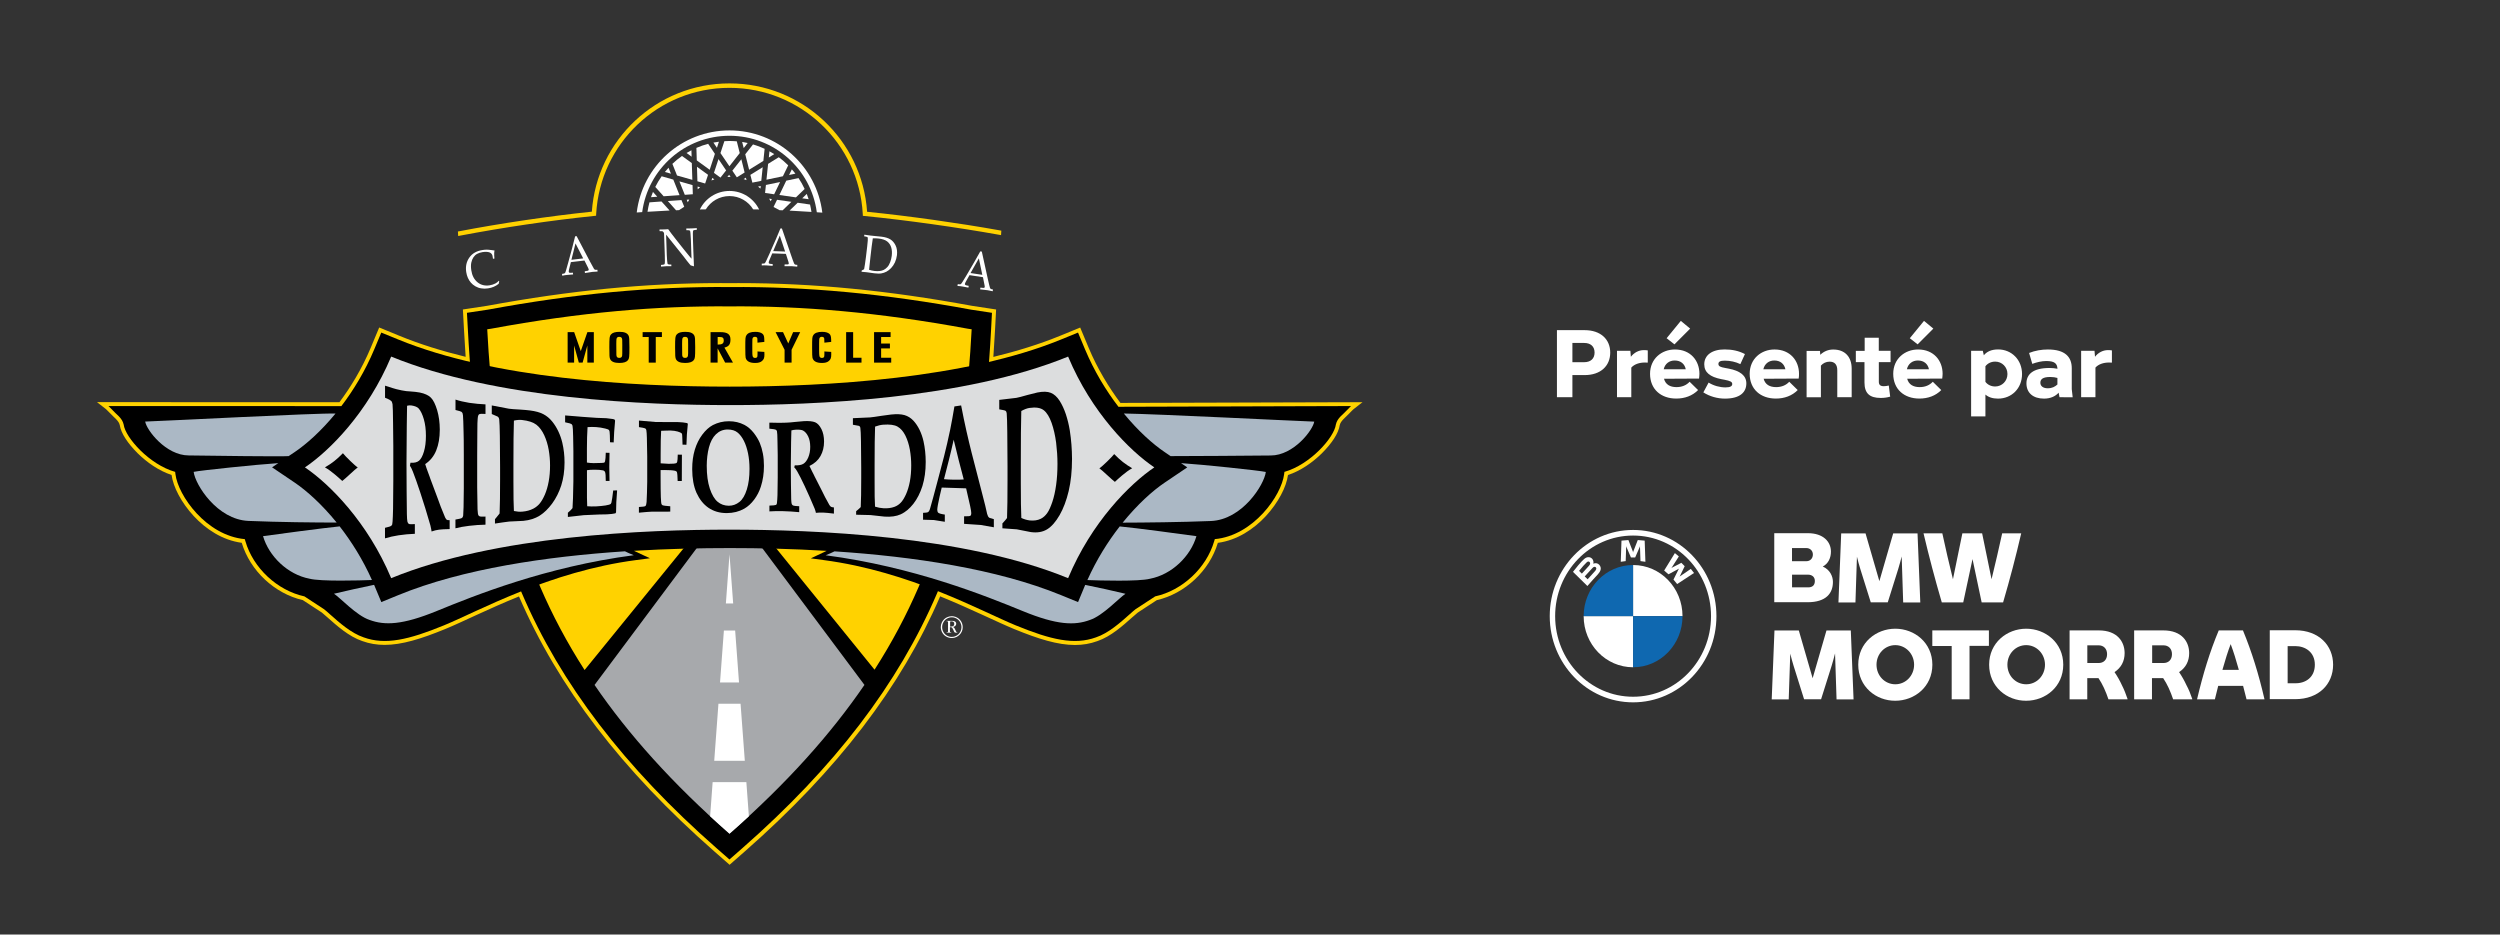 <?xml version="1.0" encoding="utf-8"?>
<!-- Generator: Adobe Illustrator 28.0.0, SVG Export Plug-In . SVG Version: 6.00 Build 0)  -->
<svg version="1.1" id="Logo" xmlns="http://www.w3.org/2000/svg" xmlns:xlink="http://www.w3.org/1999/xlink" x="0px" y="0px"
	 viewBox="0 0 517.41 193.41" style="enable-background:new 0 0 517.41 193.41;" xml:space="preserve">
<rect x="0" y="0" width="517.41" height="193.41" fill="#333333" stroke="none"/>
<style type="text/css">
	.st0{fill:#FFFFFF;}
	.st1{fill:#0F68B0;}
	.st2{fill:#FFD200;}
	.st3{fill:#A7A9AC;}
	.st4{fill:#ABB8C5;}
	.st5{fill:#DCDDDE;}
</style>
<g>
	<path class="st0" d="M379.35,120.44c0,2.34-1.4,4.2-5.27,4.2h-6.87v-14.29h6.95c3.21,0,4.78,1.78,4.78,3.82
		c0,1.24-0.52,2.48-1.69,3.08C378.78,117.93,379.35,119.32,379.35,120.44L379.35,120.44z M370.88,113.46v2.69h2.97
		c0.8,0,1.35-0.59,1.35-1.39c0-0.8-0.6-1.33-1.35-1.33h-2.97V113.46L370.88,113.46z M375.61,120.23c0-0.77-0.52-1.3-1.46-1.3h-3.26
		v2.63h3.23C375.09,121.6,375.61,121.15,375.61,120.23L375.61,120.23z"/>
	<path class="st0" d="M393.89,124.67l-0.31-9.5c-0.2,0.83-0.46,1.71-0.71,2.57l-2.17,6.92h-3.52l-2.17-6.92
		c-0.26-0.83-0.49-1.69-0.69-2.52l-0.31,9.47h-3.52l0.57-14.29h5.04l2.86,9.88l2.86-9.88h5.04l0.57,14.29h-3.52v-0.02H393.89z"/>
	<path class="st0" d="M418.32,110.38c-1.12,4.82-2.32,9.41-3.75,14.29h-4.44l-1.89-8.96l-1.92,8.96h-4.44
		c-1.43-4.88-2.63-9.44-3.78-14.29h3.89c0.66,3.05,1.4,6.3,2.2,9.5l1.95-9.5h4.09l1.95,9.5c0.77-3.17,1.54-6.45,2.2-9.5H418.32
		L418.32,110.38z"/>
	<path class="st0" d="M380.1,144.73l-0.31-9.5c-0.2,0.83-0.46,1.72-0.71,2.57l-2.18,6.92h-3.52l-2.17-6.92
		c-0.26-0.83-0.49-1.69-0.69-2.52l-0.32,9.47h-3.52l0.57-14.26h5.04l2.86,9.88l2.86-9.88h5.04l0.57,14.26h-3.52L380.1,144.73
		L380.1,144.73z"/>
	<path class="st0" d="M384.59,137.57c0-4.55,3.69-7.45,7.67-7.45s7.67,2.9,7.67,7.45c0,4.56-3.69,7.46-7.67,7.46
		C388.28,145.06,384.59,142.13,384.59,137.57L384.59,137.57z M396.15,137.57c0-2.25-1.75-4.05-3.89-4.05c-2.17,0-3.89,1.8-3.89,4.05
		c0,2.28,1.72,4.05,3.89,4.05C394.4,141.63,396.15,139.85,396.15,137.57L396.15,137.57z"/>
	<polygon class="st0" points="411.63,133.67 407.62,133.67 407.62,144.73 403.93,144.73 403.93,133.7 399.92,133.7 399.92,130.47 
		411.63,130.47 	"/>
	<path class="st0" d="M411.68,137.57c0-4.55,3.69-7.45,7.67-7.45s7.67,2.9,7.67,7.45c0,4.56-3.69,7.46-7.67,7.46
		C415.35,145.06,411.68,142.13,411.68,137.57L411.68,137.57z M423.24,137.57c0-2.25-1.74-4.05-3.89-4.05c-2.18,0-3.89,1.8-3.89,4.05
		c0,2.28,1.71,4.05,3.89,4.05C421.5,141.63,423.24,139.85,423.24,137.57L423.24,137.57z"/>
	<path class="st0" d="M440.32,144.64v0.09h-3.95c-0.26-0.74-0.54-1.54-0.92-2.34c-0.34-0.74-0.74-1.45-1.14-2.04h-2.32v4.38h-3.66
		v-14.26h6.04c3.89,0,5.35,2.4,5.35,4.7c0,1.69-0.72,3.02-2.09,3.93c0.6,0.89,1.12,1.81,1.52,2.69
		C439.61,142.69,440.01,143.7,440.32,144.64L440.32,144.64z M432,137.22h2.35c1,0,1.74-0.65,1.74-1.83c0-1.15-0.74-1.83-1.74-1.83
		H432V137.22L432,137.22z"/>
	<path class="st0" d="M453.71,144.64v0.09h-3.95c-0.26-0.74-0.54-1.54-0.92-2.34c-0.34-0.74-0.74-1.45-1.14-2.04h-2.32v4.38h-3.69
		v-14.26h6.04c3.89,0,5.35,2.4,5.35,4.7c0,1.69-0.71,3.02-2.09,3.93c0.6,0.89,1.12,1.81,1.52,2.69
		C453,142.69,453.4,143.7,453.71,144.64L453.71,144.64z M445.42,137.22h2.35c1,0,1.75-0.65,1.75-1.83c0-1.15-0.74-1.83-1.75-1.83
		h-2.35V137.22L445.42,137.22z"/>
	<path class="st0" d="M464.24,141.95h-5.15c-0.23,0.92-0.46,1.83-0.69,2.78h-3.69c1.23-5.21,2.63-9.82,4.49-14.26h5.01
		c1.83,4.44,3.26,9.05,4.46,14.26h-3.72C464.7,143.82,464.47,142.87,464.24,141.95L464.24,141.95z M463.36,138.64
		c-0.54-1.98-1.12-3.82-1.69-5.33c-0.57,1.48-1.14,3.31-1.71,5.33H463.36L463.36,138.64z"/>
	<path class="st0" d="M482.87,137.57c0,4.03-2.97,7.13-7.84,7.13h-5.27v-14.26h5.27C479.89,130.44,482.87,133.55,482.87,137.57
		L482.87,137.57z M479.09,137.57c0-2.57-1.94-3.85-4.06-3.85h-1.57v7.69h1.57C477.17,141.45,479.09,140.18,479.09,137.57
		L479.09,137.57z"/>
	<path class="st0" d="M354.12,127.52c0,9.21-7.22,16.68-16.13,16.68s-16.13-7.47-16.13-16.68s7.22-16.68,16.13-16.68
		S354.12,118.31,354.12,127.52L354.12,127.52z M337.99,109.68c-9.53,0-17.25,7.99-17.25,17.84s7.72,17.84,17.25,17.84
		s17.25-7.99,17.25-17.84C355.24,117.67,347.52,109.68,337.99,109.68L337.99,109.68L337.99,109.68z"/>
	<path class="st0" d="M346.35,119.95c0.23,0.26,0.57,0.68,0.76,0.93l3.49-2.29c-0.18-0.24-0.45-0.59-0.66-0.85l-2.21,1.51
		l-0.15,0.13l0.11-0.17l0.98-2.02l-0.69-0.71l-1.95,1.01l-0.16,0.12l0.13-0.16l1.46-2.29c-0.26-0.23-0.5-0.43-0.82-0.69l-2.22,3.61
		c0.28,0.22,0.65,0.55,0.89,0.78l2.09-1.12l0.13-0.1l-0.1,0.14L346.35,119.95L346.35,119.95z"/>
	<path class="st0" d="M338.42,115.38l0.96-2.21l0.06-0.2l-0.02,0.2l0.1,2.96c0.33,0.03,0.68,0.08,1.02,0.14l-0.15-4.38
		c-0.48-0.05-0.95-0.09-1.43-0.12l-0.94,2.41l-0.03,0.18l-0.03-0.18l-0.94-2.41c-0.47,0.02-0.95,0.06-1.43,0.12l-0.15,4.38
		c0.34-0.06,0.69-0.11,1.02-0.14l0.1-2.96l-0.02-0.2l0.06,0.2l0.95,2.21H338.42L338.42,115.38z"/>
	<path class="st0" d="M327.98,119.3c0,0,1.13-1.24,1.5-1.63c0.15-0.16,0.24-0.25,0.34-0.31c0.13-0.06,0.27-0.08,0.4,0.01
		c0.12,0.09,0.18,0.24,0.15,0.39c-0.04,0.18-0.18,0.35-0.29,0.47c-0.16,0.17-1.5,1.66-1.5,1.66L327.98,119.3L327.98,119.3z
		 M326.81,118.15c0.6-0.76,1.24-1.45,1.53-1.72c0.09-0.09,0.19-0.17,0.31-0.21c0.2-0.05,0.4,0.09,0.44,0.3
		c0.05,0.21-0.08,0.41-0.22,0.57c-0.32,0.37-1.48,1.63-1.48,1.63L326.81,118.15L326.81,118.15z M330.7,118.87
		c0.55-0.6,0.86-1.29,0.31-1.96c-0.3-0.36-0.8-0.44-1.22-0.26l-0.04,0.02l0.01-0.04c0.06-0.17,0.1-0.71-0.35-1.09
		c-0.22-0.18-0.49-0.25-0.77-0.22c-0.52,0.05-0.92,0.42-2,1.67c-0.33,0.38-0.8,0.97-1.09,1.36l2.98,2.93
		C329.52,120.14,329.92,119.72,330.7,118.87L330.7,118.87z"/>
	<path class="st0" d="M348.22,127.52h-10.23v-10.58C343.64,116.94,348.22,121.67,348.22,127.52L348.22,127.52z"/>
	<path class="st0" d="M337.99,127.52v10.58c-5.65,0-10.23-4.73-10.23-10.58H337.99L337.99,127.52z"/>
	<path class="st1" d="M337.99,116.94v10.58h-10.23C327.76,121.67,332.33,116.94,337.99,116.94L337.99,116.94z"/>
	<path class="st1" d="M348.22,127.52c0,5.85-4.57,10.58-10.23,10.58v-10.58H348.22L348.22,127.52z"/>
	<path class="st2" d="M231.48,84.19l0.64-0.49L231.48,84.19L231.48,84.19L231.48,84.19z M108.59,122.07
		c0.06,0.14,0.11,0.24,0.18,0.41l0,0c7.96,18.6,21.06,35.75,40.09,52.47l0,0l2.11,1.85l2.11-1.85
		c19.04-16.72,32.13-33.87,40.1-52.47l0,0c0.06-0.15,0.12-0.28,0.19-0.44l0,0l0.31-0.74l0.74,0.3c6.95,2.79,12.56,5.63,16.09,7.08
		l0,0c4.99,2.05,8.76,3.17,11.95,3.17l0,0c1.45,0,2.77-0.22,4.1-0.71l0,0c2.35-0.78,4.8-2.91,6.6-4.53l0,0
		c0.47-0.42,1.06-0.95,1.4-1.19l0,0l4.2-2.74l0.15-0.03c5.3-1.14,10.09-5.6,11.6-10.85l0,0l0.29-0.96l0.54-0.05
		c3.72-0.34,7.01-2.46,9.44-5.07l0,0c2.43-2.59,3.95-5.7,4.18-7.66l0,0l0.13-1.01l0.52-0.15c2.46-0.69,4.96-2.38,6.83-4.24l0,0
		c1.89-1.83,3.14-3.9,3.23-4.89l0,0v-0.03l0.01-0.03c0.32-1.37,1.27-2.18,1.96-2.82l0,0l-46.15,0.14h-0.41l-0.24-0.32
		c-2.56-3.36-5.1-7.49-7.01-12.05l0,0l-1.15-2.74l-2.75,1.13c-4.62,1.89-9.72,3.43-15.05,4.68l0,0l-1.08,0.25l0.08-1.11
		c0.17-2.24,0.31-4.45,0.42-6.52l0,0l0.15-2.9c-1.21-0.18-3.53-0.53-3.61-0.55l0,0c-17.25-3.18-32.55-4.67-47.99-4.67l0,0
		c-0.62,0-1.25,0-1.88,0.01l0,0c-0.62,0-1.25-0.01-1.87-0.01l0,0c-15.44,0-30.75,1.49-48,4.67l0,0c-0.07,0.01-2.39,0.36-3.61,0.55
		l0,0l0.16,2.9c0.11,2.07,0.25,4.27,0.41,6.5l0,0l0.08,1.11l-1.08-0.25c-5.34-1.25-10.35-2.77-14.97-4.66l0,0l-2.75-1.13l-1.15,2.74
		c-1.91,4.55-4.35,8.55-6.91,11.91l0,0l-0.24,0.32l-46.65-0.01c0.69,0.63,1.65,1.42,1.98,2.83l0,0l0.01,0.03l0.01,0.04
		c0.1,0.99,1.35,3.07,3.23,4.89l0,0c1.88,1.85,4.37,3.55,6.83,4.24l0,0l0.52,0.15l0.07,0.54l0.06,0.48
		c0.23,1.96,1.76,5.07,4.18,7.66l0,0c2.43,2.61,5.72,4.73,9.44,5.07l0,0l0.55,0.05l0.15,0.53l0.13,0.44
		c1.51,5.25,6.3,9.7,11.6,10.84l0,0l0.15,0.03l4.21,2.75c0.33,0.23,0.91,0.76,1.38,1.18l0,0c1.81,1.62,4.25,3.76,6.62,4.54l0,0
		c1.31,0.47,2.63,0.7,4.08,0.7l0,0c3.18,0,6.96-1.12,11.94-3.17l0,0c3.53-1.45,9.03-4.25,16-7.04l0,0l0.74-0.3L108.59,122.07
		L108.59,122.07L108.59,122.07z M147.79,176.17c-19.06-16.74-32.29-33.99-40.38-52.73l0,0c-6.55,2.66-11.74,5.3-15.25,6.74l0,0
		c-5.05,2.07-8.99,3.28-12.56,3.29l0,0c-1.61,0-3.15-0.26-4.61-0.79l0,0c-2.82-0.95-5.34-3.24-7.17-4.86l0,0
		c-0.44-0.4-1.12-0.99-1.2-1.04l0,0l-3.95-2.58c-5.83-1.34-10.91-6.08-12.64-11.86l0,0c-4.01-0.54-7.42-2.83-9.92-5.52l0,0
		c-2.6-2.81-4.26-6.04-4.6-8.52l0,0c-2.65-0.87-5.11-2.61-7.02-4.49l0,0c-2.01-2.01-3.43-4.08-3.7-5.81l0,0
		c-0.18-0.91-1.15-1.55-2.06-2.53l0,0c-0.34-0.31-0.65-0.69-0.78-0.78l0,0l-1.87-1.46l50.17,0.01c2.39-3.19,4.67-6.97,6.46-11.23
		l0,0l1.77-4.23l4.24,1.74c4.21,1.73,8.78,3.14,13.65,4.33l0,0c-0.13-1.87-0.24-3.69-0.33-5.43l0,0l-0.24-4.37l0.73-0.11l4.29-0.65
		l0,0c17.32-3.19,32.74-4.7,48.29-4.7l0,0c0.63,0,1.26,0,1.87,0.01l0,0c0.63-0.01,1.26-0.01,1.88-0.01l0,0
		c15.54,0,30.96,1.51,48.28,4.7l0,0c0.01,0,4.29,0.65,4.29,0.65l0,0l0.73,0.11l-0.23,4.37c-0.09,1.74-0.21,3.58-0.34,5.45l0,0
		c4.88-1.19,9.52-2.62,13.73-4.34l0,0l4.24-1.74l1.77,4.23c1.79,4.26,4.16,8.17,6.56,11.37l0,0l50.1-0.15l-1.87,1.46
		c-0.14,0.1-0.42,0.42-0.74,0.73l0,0c-0.9,0.97-1.91,1.66-2.1,2.56l0,0c-0.26,1.73-1.68,3.81-3.7,5.83l0,0
		c-1.91,1.88-4.37,3.62-7.01,4.49l0,0c-0.34,2.48-2,5.71-4.6,8.52l0,0c-2.5,2.69-5.91,4.98-9.92,5.52l0,0
		c-1.72,5.78-6.81,10.52-12.64,11.86l0,0l-3.93,2.57c-0.1,0.06-0.77,0.66-1.22,1.05l0,0c-1.83,1.62-4.34,3.91-7.15,4.86l0,0
		c-1.49,0.54-3.02,0.8-4.63,0.8l0,0c-3.57-0.01-7.51-1.22-12.56-3.29l0,0c-3.51-1.44-8.8-4.11-15.34-6.78l0,0
		c-8.08,18.76-21.32,36.02-40.4,52.77l0,0l-3.18,2.79L147.79,176.17L147.79,176.17L147.79,176.17z"/>
	<path d="M201,64.09c-17.98-3.32-33.88-4.8-50.02-4.68c-16.14-0.13-32.03,1.36-50.02,4.68c-0.05,0.01-4.32,0.65-4.32,0.65l0.2,3.63
		c0.8,15.05,2.79,34.84,11.18,54.43c8.02,18.73,21.2,35.99,40.3,52.76l2.65,2.32l2.65-2.32c19.11-16.77,32.29-34.03,40.31-52.76
		c8.38-19.59,10.38-39.38,11.18-54.43l0.19-3.63C205.31,64.74,201.05,64.1,201,64.09L201,64.09z"/>
	<path class="st3" d="M123.05,141.76c6.95,10.15,16.03,20.34,27.93,30.78l0,0c11.9-10.45,20.99-20.64,27.93-30.79l-27.93-37.39
		L123.05,141.76L123.05,141.76z"/>
	<path class="st2" d="M150.98,101.56L181,138.6c14.6-22.77,18.77-45.43,20.1-70.45c-0.25-0.04-0.5-0.07-0.75-0.11
		c-18.65-3.44-34.43-4.75-49.38-4.63c-14.95-0.12-30.73,1.18-49.38,4.63c-0.25,0.04-0.5,0.08-0.75,0.11
		c1.33,25.04,5.5,47.73,20.15,70.52l28.67-35.23L150.98,101.56L150.98,101.56z"/>
	<path class="st0" d="M146.97,168.94c1.3,1.2,2.64,2.4,4.01,3.61l0,0c1.38-1.21,2.71-2.41,4.01-3.61l-0.52-7.06h-6.98L146.97,168.94
		L146.97,168.94z"/>
	<polygon class="st0" points="150.98,114.73 150.23,124.89 151.74,124.89 	"/>
	<polygon class="st0" points="149.82,130.5 149.02,141.24 152.95,141.24 152.15,130.5 	"/>
	<polygon class="st0" points="147.82,157.46 154.15,157.46 153.27,145.65 148.69,145.65 	"/>
	<path class="st2" d="M94.77,47.91c0.15-0.03,0.25-0.05,0.39-0.07l0,0c8.36-1.6,18.54-3.12,27.33-4.03l0,0
		c1.03-14.84,13.39-26.55,28.49-26.55l0,0c15.1,0,27.46,11.73,28.48,26.57l0,0c8.71,0.88,19.02,2.34,27.42,3.84l0,0
		c0.14,0.03,0.22,0.04,0.36,0.07l0,0l0,0l-0.06,0.92c-0.14-0.03-0.32-0.05-0.46-0.08l0,0c-8.5-1.52-18.98-3-27.74-3.87l0,0
		l-0.4-0.04l-0.02-0.4c-0.8-14.54-12.84-26.09-27.58-26.09l0,0c-14.74,0-26.78,11.54-27.59,26.07l0,0l-0.02,0.4l-0.39,0.04
		c-8.85,0.9-19.18,2.44-27.64,4.06l0,0c-0.15,0.03-0.38,0.07-0.51,0.1l0,0L94.77,47.91L94.77,47.91L94.77,47.91z"/>
	<polygon class="st0" points="157.56,37.42 157.85,34.61 155.3,36.19 155.71,37.8 	"/>
	<polygon class="st0" points="154.11,35.7 153.43,32.96 151.57,35.32 152.5,36.7 	"/>
	<path class="st0" d="M154.74,29.6c-0.38-0.08-0.75-0.16-1.14-0.22l0.32,1.27L154.74,29.6L154.74,29.6z"/>
	<path class="st0" d="M157.39,39.03l0.06-0.53l-0.56,0.12C157.06,38.75,157.23,38.89,157.39,39.03L157.39,39.03z"/>
	<path class="st0" d="M148.79,29.33c-0.38,0.05-0.77,0.11-1.14,0.18l0.73,1.08L148.79,29.33L148.79,29.33z"/>
	<path class="st0" d="M150.96,34.41l2.14-2.73l-0.61-2.43c-0.5-0.04-1.01-0.07-1.52-0.07c-0.35,0-0.71,0.01-1.05,0.04l-0.81,2.46
		L150.96,34.41L150.96,34.41z"/>
	<path class="st0" d="M143.29,37.22l-0.11-3.47l-2.03-1.47c-0.71,0.49-1.37,1.04-1.99,1.63l0.96,2.41L143.29,37.22L143.29,37.22z"/>
	<path class="st0" d="M143.1,31.1c-0.34,0.18-0.68,0.36-1.01,0.56l1.05,0.77L143.1,31.1L143.1,31.1z"/>
	<path class="st0" d="M142.66,41.3l-0.53,0.04l0.21,0.53C142.44,41.67,142.55,41.48,142.66,41.3L142.66,41.3z"/>
	<path class="st0" d="M146.88,35.14l1.08-3.3l-1.4-2.08c-0.84,0.22-1.65,0.51-2.43,0.85l0.08,2.59L146.88,35.14L146.88,35.14z"/>
	<path class="st0" d="M147.85,37.13l-0.43-0.31l-0.17,0.53C147.44,37.27,147.65,37.2,147.85,37.13L147.85,37.13z"/>
	<path class="st0" d="M167.36,41.23c-0.12-0.37-0.25-0.74-0.39-1.1l-0.94,0.91L167.36,41.23L167.36,41.23z"/>
	<path class="st0" d="M164.62,35.94c-0.23-0.31-0.48-0.6-0.74-0.89l-0.57,1.17L164.62,35.94L164.62,35.94z"/>
	<path class="st0" d="M161.3,40.36l3.43,0.49l1.8-1.74c-0.36-0.78-0.78-1.53-1.26-2.25l-2.54,0.53L161.3,40.36L161.3,40.36z"/>
	<path class="st0" d="M154.5,37.28l-0.13-0.51l-0.47,0.29C154.11,37.12,154.3,37.2,154.5,37.28L154.5,37.28z"/>
	<polygon class="st0" points="150.28,35.27 148.7,32.93 147.76,35.78 149.11,36.76 	"/>
	<path class="st0" d="M160.24,31.9c-0.32-0.21-0.65-0.41-0.99-0.59l-0.13,1.29L160.24,31.9L160.24,31.9z"/>
	<path class="st0" d="M158.63,37.19l3.4-0.71l1.1-2.26c-0.6-0.61-1.26-1.17-1.95-1.68l-2.21,1.37L158.63,37.19L158.63,37.19z"/>
	<path class="st0" d="M155.04,35.13l2.95-1.83l0.26-2.5c-0.77-0.36-1.57-0.67-2.4-0.91l-1.61,2.04L155.04,35.13L155.04,35.13z"/>
	<path class="st0" d="M135.14,39.72c-0.15,0.36-0.28,0.72-0.41,1.09l1.3-0.09L135.14,39.72L135.14,39.72z"/>
	<path class="st0" d="M159.51,41.66l0.23-0.47l-0.56-0.08C159.29,41.29,159.41,41.47,159.51,41.66L159.51,41.66z"/>
	<path class="st0" d="M150.98,36.61c0.07,0,0.14,0.01,0.22,0.01l-0.3-0.44l-0.36,0.45C150.69,36.63,150.83,36.61,150.98,36.61
		L150.98,36.61z"/>
	<polygon class="st0" points="143.33,38.31 140.61,37.54 141.73,40.32 143.39,40.2 	"/>
	<path class="st0" d="M144.89,38.76l-0.51-0.15l0.02,0.57C144.56,39.04,144.72,38.89,144.89,38.76L144.89,38.76z"/>
	<path class="st0" d="M138.36,34.71c-0.26,0.28-0.51,0.58-0.75,0.88l1.25,0.36L138.36,34.71L138.36,34.71z"/>
	<polygon class="st0" points="146.54,36.18 144.25,34.52 144.34,37.52 145.94,37.98 	"/>
	<polygon class="st0" points="160.22,40.21 161.45,37.67 158.52,38.28 158.34,39.93 	"/>
	<path class="st0" d="M140.64,40.39l-1.29-3.22l-2.41-0.69c-0.49,0.7-0.94,1.44-1.32,2.21l1.73,1.93L140.64,40.39L140.64,40.39z"/>
	<path class="st0" d="M150.98,26.99c-9.89,0-18.04,7.42-19.2,16.99c0.38-0.03,0.75-0.05,1.13-0.08c1.19-8.92,8.82-15.8,18.07-15.8
		s16.89,6.9,18.07,15.83c0.38,0.03,0.76,0.05,1.14,0.08C169.03,34.42,160.88,26.99,150.98,26.99L150.98,26.99z"/>
	<path class="st0" d="M160.82,41.35l-0.73,1.49l1.24,0.66c0.21,0.01,0.42,0.02,0.64,0.03l1.82-1.76L160.82,41.35L160.82,41.35z"/>
	<path class="st0" d="M134.41,41.88c-0.17,0.64-0.3,1.29-0.4,1.95c1.54-0.1,3.07-0.19,4.57-0.26l-1.67-1.87L134.41,41.88
		L134.41,41.88z"/>
	<path class="st0" d="M165.09,41.96l-1.69,1.63c1.49,0.07,3.01,0.17,4.54,0.27c-0.08-0.52-0.17-1.03-0.29-1.53L165.09,41.96
		L165.09,41.96z"/>
	<path class="st0" d="M141.04,41.41l-2.82,0.2l1.7,1.91c0.38-0.02,0.25-0.01,0.62-0.03l1.07-0.7L141.04,41.41L141.04,41.41z"/>
	<path class="st0" d="M150.98,39.52c-2.7,0-5.03,1.56-6.13,3.83c0.41-0.01,0.82-0.01,1.23-0.02c1.01-1.65,2.82-2.75,4.9-2.75
		c2.08,0,3.89,1.1,4.9,2.75c0.41,0.01,0.82,0.01,1.23,0.02C156.01,41.09,153.68,39.52,150.98,39.52L150.98,39.52z"/>
	<path class="st0" d="M196.62,129.68h0.14c0.26,0,0.45-0.05,0.57-0.14c0.11-0.1,0.17-0.23,0.17-0.4c0-0.18-0.05-0.31-0.14-0.4
		c-0.1-0.09-0.25-0.14-0.47-0.14h-0.1c-0.06,0-0.1,0.01-0.11,0.02c-0.01,0.01-0.02,0.03-0.03,0.05s-0.01,0.07-0.01,0.16v0.85H196.62
		z M195.91,130.94v-0.09c0.13,0,0.21-0.01,0.23-0.02c0.02-0.01,0.04-0.03,0.05-0.05c0.01-0.03,0.02-0.09,0.02-0.19v-1.75
		c0-0.11-0.01-0.17-0.02-0.2c-0.01-0.03-0.04-0.05-0.07-0.05c-0.02-0.01-0.09-0.01-0.21-0.01v-0.09h1.05c0.25,0,0.44,0.03,0.57,0.08
		s0.23,0.12,0.29,0.22s0.08,0.2,0.08,0.31c0,0.16-0.05,0.3-0.17,0.42c-0.11,0.12-0.29,0.2-0.53,0.24c0.08,0.02,0.14,0.05,0.18,0.08
		c0.06,0.04,0.12,0.11,0.17,0.18s0.12,0.2,0.19,0.38c0.08,0.17,0.13,0.28,0.17,0.34c0.04,0.05,0.07,0.09,0.11,0.11
		c0.03,0.02,0.08,0.03,0.14,0.03v0.06h-0.28c-0.11,0-0.2-0.01-0.25-0.04c-0.06-0.02-0.1-0.06-0.14-0.12
		c-0.06-0.09-0.14-0.27-0.25-0.54c-0.06-0.14-0.11-0.24-0.15-0.29c-0.04-0.05-0.09-0.09-0.13-0.11c-0.05-0.02-0.12-0.03-0.22-0.03
		h-0.14v0.78c0,0.11,0.01,0.17,0.02,0.2c0.01,0.03,0.04,0.04,0.07,0.05c0.02,0.01,0.08,0.01,0.18,0.01v0.09H195.91L195.91,130.94z
		 M194.99,129.79c0,0.34,0.08,0.67,0.26,1c0.17,0.32,0.42,0.58,0.74,0.76c0.32,0.18,0.65,0.27,1,0.27c0.3,0,0.59-0.06,0.86-0.2
		c0.2-0.1,0.38-0.23,0.55-0.39c0.16-0.16,0.3-0.37,0.42-0.62c0.11-0.25,0.17-0.52,0.17-0.82c0-0.22-0.04-0.44-0.11-0.64
		c-0.07-0.21-0.17-0.4-0.29-0.57s-0.27-0.31-0.43-0.43c-0.16-0.12-0.34-0.22-0.54-0.29s-0.41-0.1-0.63-0.1c-0.35,0-0.68,0.09-1,0.27
		s-0.57,0.43-0.74,0.76C195.07,129.11,194.99,129.45,194.99,129.79L194.99,129.79z M194.71,129.79c0-0.32,0.06-0.62,0.19-0.9
		s0.28-0.51,0.46-0.69c0.18-0.18,0.38-0.32,0.6-0.43c0.32-0.16,0.66-0.24,1.02-0.24c0.25,0,0.49,0.04,0.72,0.12s0.44,0.18,0.62,0.31
		s0.34,0.29,0.48,0.48c0.14,0.18,0.26,0.4,0.33,0.63c0.08,0.24,0.12,0.48,0.12,0.72c0,0.33-0.06,0.63-0.19,0.91
		s-0.29,0.51-0.48,0.69s-0.4,0.33-0.62,0.44c-0.31,0.15-0.64,0.22-0.98,0.22c-0.4,0-0.78-0.1-1.14-0.3
		c-0.37-0.2-0.64-0.49-0.84-0.85C194.81,130.54,194.71,130.17,194.71,129.79L194.71,129.79z"/>
	<path d="M231.48,84.19c-2.56-3.33-5-7.33-6.91-11.87l-1.46-3.49l-3.5,1.43c-19.7,8.07-48.18,9.76-68.59,9.76
		c-20.44,0-48.92-1.68-68.61-9.76l-3.5-1.43l-1.46,3.49c-1.88,4.48-4.28,8.42-6.8,11.73l-48.21-0.01c0.25,0.19,0.57,0.58,0.85,0.84
		c0.76,0.88,2,1.6,2.3,2.97c0.35,2.73,5.36,8.32,10.66,9.81l0.06,0.48c0.55,4.44,6.38,12.71,14.35,13.44l0.13,0.44
		c1.61,5.55,6.6,10.19,12.21,11.41l4.07,2.66c0.21,0.14,0.84,0.71,1.3,1.12c1.82,1.62,4.3,3.83,6.89,4.7
		c4.48,1.63,9.32,0.51,16.61-2.48c7.09-2.9,21.81-11.17,39.82-13.52l2.81-0.37l-3.3-1.54c7.02-0.42,13.79-0.57,19.84-0.57h0.01
		c6.11,0,12.94,0.15,20.04,0.58l-3.28,1.55l2.6,0.35c18,2.36,32.73,10.62,39.81,13.52c7.29,2.99,12.13,4.11,16.61,2.48
		c2.58-0.86,5.07-3.08,6.88-4.7c0.46-0.41,1.09-0.97,1.3-1.12l4.07-2.66c5.61-1.22,10.59-5.86,12.21-11.41l0.13-0.44
		c7.96-0.73,13.79-9,14.35-13.44l0.06-0.48c5.3-1.49,10.3-7.09,10.65-9.81c0.29-1.37,1.54-2.09,2.3-2.97
		c0.28-0.25,0.59-0.64,0.84-0.84L231.48,84.19L231.48,84.19z"/>
	<path class="st4" d="M223.12,124.61l-3.5-1.43c-13.35-5.47-30.73-8.01-46.91-9.07c-0.45,0.22-1.11,0.54-1.83,0.81
		c18.23,2.39,33.07,8.39,40.79,11.55c7.09,2.91,10.75,3.01,13.9,1.84c2.71-0.89,6.07-4.59,7.36-5.42c-2.66-0.64-5.46-1.26-8.33-1.84
		c-0.01,0.03-0.02,0.05-0.03,0.07L223.12,124.61L223.12,124.61z"/>
	<path class="st4" d="M231.74,108.95c-2.44,3.13-4.79,6.86-6.69,11.1c2.46,0.1,10.67,0.33,12.95-0.27c4.54-0.87,8.41-4.67,9.62-8.81
		C245.02,110.6,234.97,109.25,231.74,108.95L231.74,108.95z"/>
	<path class="st4" d="M244.43,95.85l1.29,0.88l-4.68,3.16c-2.51,1.69-5.64,4.52-8.69,8.28c4.34-0.01,12.07-0.09,18.27-0.34
		c6.48-0.27,11.02-7.48,11.36-10.15C260.65,97.37,248.77,96.13,244.43,95.85L244.43,95.85z"/>
	<path class="st4" d="M232.59,85.58c2.97,3.62,6.01,6.34,8.46,7.99l1.22,0.83c3.89-0.01,16.66-0.07,20.72-0.13
		c4.74,0,8.75-5.27,9.01-7.01C268.16,87.13,239.67,85.69,232.59,85.58L232.59,85.58z"/>
	<path class="st4" d="M78.92,124.61l-1.46-3.49c-0.01-0.03-0.02-0.05-0.04-0.08c-2.8,0.58-5.58,1.19-8.3,1.84
		c1.3,0.83,4.65,4.53,7.36,5.42c3.15,1.17,6.81,1.06,13.9-1.84c7.73-3.16,22.56-9.16,40.79-11.55c-0.72-0.28-1.38-0.59-1.83-0.81
		c-16.18,1.07-33.58,3.6-46.93,9.08L78.92,124.61L78.92,124.61z"/>
	<path class="st4" d="M54.44,110.96c1.2,4.14,5.08,7.95,9.62,8.81c2.27,0.6,10.43,0.37,12.92,0.27c-1.89-4.24-4.24-7.96-6.68-11.1
		C67.05,109.26,57.03,110.6,54.44,110.96L54.44,110.96z"/>
	<path class="st4" d="M60.99,99.88l-4.68-3.16l1.29-0.87c-4.37,0.28-16.19,1.51-17.52,1.81c0.33,2.67,4.87,9.89,11.35,10.15
		c6.19,0.26,13.9,0.34,18.25,0.34C66.63,104.4,63.5,101.58,60.99,99.88L60.99,99.88z"/>
	<path class="st4" d="M69.38,85.66c0.03-0.04,0.05-0.07,0.05-0.07c-3.67-0.13-35.23,1.53-39.38,1.66c0.27,1.74,4.27,7.01,9.02,7.01
		c4.59,0.07,19.33,0.26,20.67,0.14l1.24-0.83C63.42,91.93,66.43,89.24,69.38,85.66L69.38,85.66z"/>
	<path class="st5" d="M151.02,109.62c17.2,0,48.41,1.18,70.04,10.04c4.84-11.59,12.76-19.5,17.84-22.93l0,0
		c-5.08-3.43-13-11.35-17.84-22.93c-21.63,8.86-52.84,10.05-70.04,10.04h-0.01c-17.21,0-48.42-1.18-70.05-10.04
		C76.11,85.38,68.2,93.3,63.11,96.73l0,0c5.08,3.43,13,11.35,17.85,22.93C102.6,110.79,133.81,109.61,151.02,109.62L151.02,109.62
		L151.02,109.62z"/>
	<path d="M67.25,96.73c1.47-0.87,2.39-1.57,3.72-2.93c0.43,0.57,2.57,2.67,3.07,2.94c-0.56,0.37-2.6,2.37-3.2,2.8
		C70.27,99.04,68.62,97.48,67.25,96.73L67.25,96.73z"/>
	<path d="M234.32,96.91c-1.47-0.87-2.39-1.57-3.72-2.93c-0.43,0.57-2.57,2.67-3.07,2.94c0.56,0.37,2.6,2.37,3.21,2.81
		C231.29,99.22,232.95,97.65,234.32,96.91L234.32,96.91z"/>
	<path d="M79.69,82.32c0-0.81,0-1.62,0-2.5l0,0c0.15,0.03,0.66,0.2,1.57,0.5l0,0c0.44,0.15,1.04,0.3,1.86,0.47l0,0
		c0.69,0.14,1.26,0.21,1.76,0.22l0,0c0.82,0.05,1.47,0.13,2,0.23l0,0c1.04,0.21,1.78,0.56,2.3,1.06l0,0
		c0.51,0.51,0.93,1.38,1.3,2.61l0,0c0.36,1.23,0.53,2.53,0.54,4l0,0c-0.01,1.73-0.24,3.08-0.74,4.32l0,0
		c-0.5,1.22-1.24,2.12-2.28,2.82l0,0c0.17,0.55,0.34,1.08,0.56,1.64l0,0c0.12,0.34,0.24,0.66,0.37,1l0,0
		c0.02,0.07,0.09,0.26,0.11,0.33l0,0c0.51,1.36,1,2.66,1.52,4.06l0,0c0.22,0.6,0.43,1.18,0.66,1.8l0,0c0.5,1.23,0.79,1.97,0.9,2.21
		l0,0c0.07,0.15,0.23,0.39,0.32,0.47l0,0c0.09,0.07,0.3,0.12,0.62,0.1l0,0c0,0.6,0,1.2,0,1.84l0,0c-1.02,0.02-1.72,0.06-2.18,0.12
		l0,0c-0.53,0.07-1.03,0.19-1.56,0.38l0,0c-0.02-0.15-0.11-0.73-0.24-1.24l0,0c-0.71-2.51-1.39-4.65-2.1-6.83l0,0
		c-0.61-1.86-1.11-3.24-1.53-4.32l0,0c-0.21-0.54-0.41-0.94-0.61-1.22l0,0c0.02-0.11,0.09-0.5,0.11-0.62l0,0
		c0.79,0.06,1.37-0.08,1.78-0.42l0,0c0.4-0.35,0.73-0.95,1.01-1.89l0,0c0.28-0.94,0.41-1.97,0.41-3.26l0,0
		c0-1.3-0.14-2.42-0.43-3.43l0,0c-0.29-1-0.64-1.74-1.07-2.23l0,0c-0.28-0.3-0.75-0.5-1.47-0.62l0,0c-0.32-0.05-0.62-0.03-0.93,0.06
		l0,0c-0.02,0.64-0.04,2.03-0.06,4.03l0,0c-0.04,4.43-0.06,6.6-0.06,7.82l0,0c0,1.91,0.01,3.77,0.03,5.93l0,0
		c0.02,2.63,0.04,4.24,0.05,4.64l0,0c0.02,0.79,0.05,1.31,0.11,1.56l0,0c0.02,0.06,0.1,0.25,0.13,0.31l0,0
		c0.04,0.06,0.15,0.16,0.28,0.2l0,0c0.13,0.04,0.5,0.04,1.13,0l0,0c0,0.66,0,1.31,0,2.01l0,0c-1.13,0.04-2.22,0.14-3.37,0.31l0,0
		c-1.02,0.16-1.93,0.36-2.81,0.63l0,0c0-0.76,0-1.46,0-2.18l0,0c0.75-0.16,1.18-0.31,1.32-0.43l0,0c0.04-0.06,0.13-0.2,0.17-0.25
		l0,0c0.02-0.06,0.06-0.33,0.08-0.65l0,0c0.04-0.6,0.08-1.45,0.1-2.58l0,0c0.02-2.07,0.03-3.88,0.05-5.77l0,0c0-2.38,0-4.63,0-7.27
		l0,0c-0.02-1.49-0.03-3.01-0.05-4.75l0,0c-0.01-2.05-0.06-3.41-0.11-3.89l0,0c-0.01-0.08-0.11-0.43-0.14-0.5l0,0
		C80.94,82.89,80.49,82.62,79.69,82.32L79.69,82.32z"/>
	<path d="M100.48,83.69c0,0.69,0,1.33,0,1.98l0,0c-0.68-0.04-1.06-0.03-1.19,0.01l0,0c-0.12,0.05-0.23,0.15-0.27,0.21l0,0
		c-0.02,0.06-0.09,0.28-0.11,0.35l0,0c-0.02,0.12-0.08,0.69-0.1,1.36l0,0c0,0.17-0.02,1.01-0.02,1.96l0,0
		c-0.01,1.73-0.02,3.24-0.03,4.75l0,0c0,2.29,0,4.32,0,6.54l0,0c0.02,1.01,0.03,1.98,0.05,3.06l0,0c0,1.2,0.03,2,0.1,2.39l0,0
		c0.01,0.1,0.08,0.32,0.13,0.39l0,0c0.04,0.06,0.16,0.15,0.29,0.2l0,0c0.13,0.04,0.5,0.05,1.15,0.02l0,0c0,0.55,0,1.1,0,1.68l0,0
		c-1.08,0.02-2.18,0.09-3.41,0.24l0,0c-1.06,0.13-1.97,0.29-2.81,0.51l0,0c0-0.63,0-1.22,0-1.81l0,0c0.7-0.12,1.1-0.22,1.21-0.26
		l0,0c0.13-0.06,0.25-0.18,0.29-0.24l0,0c0.02-0.06,0.08-0.26,0.1-0.32l0,0c0.01-0.08,0.04-0.75,0.08-1.76l0,0
		c0.03-1.48,0.05-2.7,0.05-3.86l0,0c0-2.36,0-4.51,0-6.97l0,0c0-2.33-0.02-3.97-0.05-4.75l0,0c-0.04-1.72-0.07-2.88-0.12-3.38l0,0
		c-0.02-0.07-0.08-0.39-0.09-0.46l0,0c-0.02-0.06-0.12-0.21-0.23-0.3l0,0c-0.1-0.07-0.51-0.2-1.23-0.37l0,0c0-0.7,0-1.4,0-2.16l0,0
		c0.83,0.28,1.75,0.49,2.83,0.67l0,0C98.3,83.54,99.4,83.65,100.48,83.69L100.48,83.69z"/>
	<path d="M106.36,105.76c0.61,0.13,1.17,0.18,1.74,0.13l0,0c0.88-0.07,1.62-0.28,2.3-0.63l0,0c0.5-0.26,0.92-0.61,1.3-1.05l0,0
		c0.37-0.45,0.72-1.05,1.07-1.85l0,0c0.34-0.8,0.6-1.67,0.79-2.72l0,0c0.19-1.04,0.28-2.09,0.28-3.3l0,0c0-1.1-0.09-2.14-0.28-3.25
		l0,0c-0.19-1.1-0.5-2.09-0.93-3.03l0,0c-0.44-0.93-0.96-1.65-1.63-2.17l0,0c-0.67-0.5-1.63-0.82-2.98-0.97l0,0
		c-0.51-0.05-1.04-0.01-1.66,0.13l0,0c-0.07,1.88-0.1,5.02-0.1,9.07l0,0c0,1.18,0,2.28,0,3.45l0,0
		C106.26,102.58,106.29,104.66,106.36,105.76L106.36,105.76z M102.44,108.36c0-0.16,0-0.61,0-0.91l0,0c0.07-0.08,0.2-0.24,0.27-0.32
		l0,0c0.25-0.29,0.47-0.56,0.69-0.86l0,0c0.07-1.62,0.1-3.94,0.1-7.08l0,0c0-0.85,0-1.66,0-2.52l0,0c0-1.38-0.02-3.28-0.05-6.41l0,0
		c-0.02-1.73-0.07-2.92-0.13-3.47l0,0c-0.01-0.05-0.06-0.24-0.08-0.29l0,0c-0.03-0.07-0.15-0.22-0.24-0.28l0,0
		c-0.1-0.06-0.51-0.24-1.22-0.53l0,0c0-0.58,0-1.16,0-1.78l0,0c1.2,0.24,2.34,0.46,3.55,0.68l0,0c0.42,0.06,1.18,0.12,2.36,0.18l0,0
		c0.84,0.06,1.49,0.11,2,0.18l0,0c1.17,0.15,2.06,0.4,2.77,0.77l0,0c0.7,0.37,1.29,0.86,1.81,1.5l0,0c0.52,0.64,0.94,1.32,1.3,2.09
		l0,0c0.36,0.77,0.62,1.52,0.81,2.32l0,0c0.31,1.34,0.46,2.65,0.46,4.09l0,0c-0.01,1.82-0.23,3.31-0.68,4.75l0,0
		c-0.47,1.43-1.08,2.64-1.88,3.74l0,0c-0.81,1.09-1.65,1.92-2.6,2.52l0,0c-0.94,0.58-2.03,0.94-3.37,1.07l0,0
		c-0.98,0.05-1.92,0.09-2.9,0.14l0,0C104.4,108.06,103.45,108.2,102.44,108.36L102.44,108.36z"/>
	<path d="M117.53,106.99c0-0.3,0-0.58,0-0.87l0,0c0.4-0.33,0.71-0.64,0.96-0.96l0,0c0.04-0.44,0.07-1.11,0.1-2.03l0,0
		c0.05-1.68,0.08-2.78,0.08-3.51l0,0c0-2.08,0-4.03,0-6.26l0,0c0-0.26-0.02-1.14-0.05-2.97l0,0c-0.02-1.21-0.07-1.99-0.13-2.29l0,0
		c-0.03-0.06-0.11-0.21-0.14-0.27l0,0c-0.18-0.15-0.62-0.29-1.39-0.43l0,0c0-0.47,0-0.93,0-1.42l0,0c0.76,0.06,1.5,0.12,2.27,0.18
		l0,0c0.43,0.04,0.85,0.08,1.29,0.11l0,0c0.9,0.08,1.87,0.15,2.98,0.21l0,0c0.67,0.03,1.31,0.05,1.98,0.07l0,0
		c0.24,0.02,0.7,0.08,1.43,0.18l0,0c0.1,0.04,0.22,0.09,0.32,0.13l0,0c0.01,0.05,0.05,0.18,0.07,0.22l0,0
		c-0.07,0.81-0.13,1.56-0.19,2.32l0,0c-0.03,0.75-0.07,1.45-0.1,2.16l0,0c-0.26-0.01-0.5-0.02-0.76-0.03l0,0
		c-0.02-1.17-0.04-1.92-0.09-2.21l0,0c-0.02-0.1-0.08-0.27-0.12-0.33l0,0c-0.07-0.08-0.34-0.2-0.78-0.3l0,0
		c-0.65-0.16-1.26-0.26-1.89-0.3l0,0c-0.59-0.04-1.16-0.04-1.77,0.01l0,0c-0.08,1.27-0.13,2.73-0.13,4.45l0,0c0,1.01,0,1.93,0,2.88
		l0,0c0.45,0.08,0.89,0.11,1.38,0.12l0,0c0.15,0,0.67-0.01,1.62-0.04l0,0c0.35-0.01,0.56-0.04,0.62-0.09l0,0
		c0.06-0.05,0.12-0.18,0.14-0.28l0,0c0.08-0.35,0.12-0.9,0.14-1.74l0,0c0.26,0.01,0.52,0.01,0.78,0.02l0,0
		c-0.02,1.02-0.03,1.97-0.05,2.95l0,0c0.02,0.97,0.03,1.89,0.05,2.86l0,0c-0.26,0-0.52,0.01-0.78,0.01l0,0
		c0-1.02-0.05-1.62-0.15-1.86l0,0c-0.06-0.14-0.22-0.28-0.42-0.33l0,0c-0.46-0.1-1.02-0.14-1.74-0.14l0,0
		c-0.64,0-1.15,0.03-1.58,0.1l0,0c0,1.9,0,3.69,0,5.71l0,0c0,0.67,0.02,1.24,0.05,1.75l0,0c0.53,0.05,1.13,0.06,1.86,0.03l0,0
		c0.7-0.04,1.33-0.1,1.93-0.19l0,0c0.6-0.09,0.95-0.21,1.09-0.33l0,0c0.03-0.07,0.09-0.2,0.13-0.26l0,0
		c0.11-0.46,0.23-1.29,0.37-2.51l0,0c0.27-0.01,0.54-0.01,0.81-0.02l0,0c-0.15,1.78-0.22,3.27-0.22,4.55l0,0
		c-0.03,0.05-0.1,0.15-0.13,0.2l0,0c-0.42,0.1-0.99,0.17-1.78,0.21l0,0c-0.53,0.01-1.04,0.02-1.57,0.03l0,0
		c-1.57,0.06-2.61,0.1-3.2,0.14l0,0C120.63,106.65,119.58,106.75,117.53,106.99L117.53,106.99z"/>
	<path d="M141.11,99.55c-0.29,0-0.57,0-0.86,0l0,0c-0.02-1.05-0.08-1.65-0.16-1.87l0,0c-0.04-0.09-0.16-0.18-0.35-0.24l0,0
		c-0.48-0.11-1.21-0.16-2.25-0.16l0,0c-0.26,0.01-0.51,0.01-0.77,0.01l0,0c0,0.47,0,0.91,0,1.38l0,0c0,1.99,0.02,3.37,0.05,4.21l0,0
		c0.03,0.84,0.08,1.33,0.15,1.48l0,0c0.04,0.08,0.13,0.17,0.25,0.23l0,0c0.12,0.05,0.62,0.12,1.55,0.19l0,0c0,0.37,0,0.73,0,1.11
		l0,0c-1.3,0-2.54,0-3.85,0.01l0,0c-0.56,0.02-1.42,0.09-2.64,0.21l0,0c0-0.41,0-0.79,0-1.18l0,0c0.76-0.04,1.18-0.1,1.3-0.17l0,0
		c0.04-0.05,0.11-0.11,0.15-0.16l0,0c0.04-0.09,0.1-0.35,0.14-0.72l0,0c0.01-0.15,0.04-0.85,0.08-1.92l0,0
		c0.03-1.07,0.05-1.78,0.05-2.23l0,0c0-1.77,0-3.43,0-5.26l0,0c0-0.09-0.02-1.23-0.07-3.82l0,0c-0.02-0.75-0.05-1.28-0.11-1.61l0,0
		c-0.02-0.06-0.07-0.19-0.09-0.25l0,0c-0.04-0.04-0.13-0.12-0.28-0.17l0,0c-0.14-0.05-0.52-0.13-1.16-0.22l0,0c0-0.45,0-0.89,0-1.36
		l0,0c1.17,0.11,2.29,0.21,3.46,0.3l0,0c1.58,0.02,3.1,0.02,4.69,0.02l0,0c0.67,0.02,1.27,0.09,1.87,0.21l0,0
		c0.02,0.05,0.07,0.16,0.09,0.21l0,0c-0.07,0.58-0.13,1.28-0.19,2.13l0,0c-0.05,0.85-0.08,1.53-0.09,2.13l0,0
		c-0.27,0-0.53-0.01-0.81-0.01l0,0c0-0.16-0.02-0.68-0.05-1.47l0,0c-0.01-0.41-0.04-0.68-0.06-0.75l0,0
		c-0.02-0.04-0.06-0.11-0.09-0.14l0,0c-0.1-0.1-0.38-0.23-0.81-0.36l0,0c-0.43-0.12-0.91-0.19-1.49-0.21l0,0
		c-0.31,0.01-0.61,0.01-0.91,0.02l0,0c-0.35,0.01-0.68,0.03-1.02,0.04l0,0c-0.07,0.99-0.1,2.66-0.1,4.95l0,0c0,0.61,0,1.18,0,1.78
		l0,0c0.83,0.06,1.37,0.09,1.67,0.1l0,0c0.84,0,1.36-0.04,1.58-0.15l0,0c0.08-0.03,0.14-0.13,0.18-0.29l0,0
		c0.06-0.21,0.09-0.67,0.11-1.46l0,0c0.29,0,0.57,0,0.86,0.01l0,0C141.11,96.01,141.11,97.72,141.11,99.55L141.11,99.55z"/>
	<path d="M146.27,96.37c0,1.94,0.21,3.44,0.63,4.73l0,0c0.43,1.28,0.95,2.18,1.61,2.74l0,0c0.66,0.55,1.41,0.82,2.32,0.83l0,0
		c0.83,0,1.54-0.26,2.21-0.79l0,0c0.66-0.53,1.15-1.38,1.53-2.59l0,0c0.37-1.2,0.55-2.56,0.55-4.26l0,0c0-1.15-0.1-2.19-0.3-3.19
		l0,0c-0.21-1-0.48-1.85-0.86-2.6l0,0c-0.38-0.75-0.8-1.31-1.32-1.73l0,0c-0.51-0.41-1.16-0.61-2.02-0.62l0,0
		c-0.97,0-1.75,0.33-2.44,0.98l0,0c-0.68,0.66-1.15,1.56-1.46,2.75l0,0C146.42,93.8,146.28,95.01,146.27,96.37L146.27,96.37z
		 M143.26,97.09c0-1.52,0.18-2.81,0.54-4.02l0,0c0.37-1.2,0.87-2.21,1.55-3.12l0,0c0.68-0.9,1.39-1.55,2.19-1.98l0,0
		c1.03-0.52,2.09-0.79,3.31-0.79l0,0c1.2,0,2.24,0.25,3.23,0.76l0,0c0.73,0.39,1.34,0.93,1.9,1.63l0,0
		c0.55,0.71,0.96,1.38,1.26,2.08l0,0c0.29,0.7,0.5,1.42,0.65,2.22l0,0c0.15,0.8,0.22,1.62,0.22,2.55l0,0c0,1.57-0.21,2.94-0.64,4.29
		l0,0c-0.32,1-0.77,1.87-1.38,2.69l0,0c-0.61,0.81-1.28,1.43-2.06,1.88l0,0c-1.07,0.6-2.24,0.9-3.62,0.91l0,0
		c-1.49,0-2.71-0.37-3.79-1.1l0,0c-1.06-0.74-1.86-1.76-2.48-3.12l0,0C143.56,100.63,143.27,99.07,143.26,97.09L143.26,97.09z"/>
	<path d="M159.23,88.72c0-0.42,0-0.82,0-1.25l0,0c0.15,0,0.65,0.01,1.56,0.03l0,0c0.44,0.01,1.04,0.01,1.86-0.02l0,0
		c0.69-0.03,1.26-0.07,1.76-0.14l0,0c0.82-0.09,1.47-0.15,2-0.18l0,0c1.03-0.05,1.78,0.03,2.3,0.24l0,0
		c0.51,0.22,0.93,0.69,1.3,1.41l0,0c0.36,0.73,0.53,1.56,0.54,2.55l0,0c0,1.17-0.24,2.13-0.74,3.03l0,0
		c-0.5,0.88-1.24,1.54-2.28,2.05l0,0c0.17,0.38,0.35,0.76,0.56,1.16l0,0c0.12,0.24,0.24,0.47,0.37,0.72l0,0
		c0.03,0.07,0.08,0.17,0.11,0.24l0,0c0.51,0.99,1,1.95,1.52,2.98l0,0c0.22,0.44,0.43,0.87,0.66,1.33l0,0
		c0.5,0.91,0.79,1.46,0.9,1.64l0,0c0.09,0.14,0.23,0.3,0.32,0.37l0,0c0.1,0.06,0.31,0.12,0.62,0.14l0,0c0,0.42,0,0.84,0,1.28l0,0
		c-1.02-0.13-1.72-0.19-2.18-0.21l0,0c-0.53-0.02-1.03-0.01-1.55,0.05l0,0c-0.02-0.15-0.11-0.49-0.24-0.83l0,0
		c-0.71-1.71-1.39-3.22-2.1-4.75l0,0c-0.61-1.31-1.11-2.27-1.53-3.01l0,0c-0.21-0.37-0.41-0.64-0.61-0.83l0,0
		c0.03-0.11,0.08-0.3,0.11-0.41l0,0c0.79,0.03,1.37-0.07,1.78-0.32l0,0c0.4-0.25,0.73-0.67,1.01-1.32l0,0
		c0.27-0.65,0.41-1.35,0.41-2.2l0,0c-0.01-0.85-0.14-1.55-0.43-2.15l0,0c-0.29-0.59-0.64-0.99-1.07-1.22l0,0
		c-0.28-0.14-0.75-0.2-1.47-0.17l0,0c-0.32,0.01-0.62,0.06-0.93,0.15l0,0c-0.02,0.36-0.04,1.14-0.06,2.33l0,0
		c-0.04,2.65-0.06,4.14-0.06,4.95l0,0c0,1.27,0.01,2.54,0.03,3.96l0,0c0.02,1.75,0.04,2.76,0.05,3.01l0,0
		c0.02,0.5,0.06,0.82,0.11,0.98l0,0c0.03,0.05,0.09,0.14,0.13,0.2l0,0c0.05,0.05,0.15,0.11,0.28,0.15l0,0
		c0.13,0.04,0.5,0.08,1.14,0.11l0,0c0,0.41,0,0.81,0,1.23l0,0c-1.13-0.11-2.22-0.18-3.37-0.21l0,0c-1.02-0.02-1.93-0.01-2.8,0.05
		l0,0c0-0.41,0-0.8,0-1.2l0,0c0.75-0.02,1.18-0.07,1.32-0.13l0,0c0.05-0.04,0.12-0.09,0.17-0.13l0,0c0.03-0.05,0.06-0.18,0.08-0.38
		l0,0c0.04-0.35,0.08-0.85,0.1-1.54l0,0c0.02-1.27,0.03-2.44,0.05-3.66l0,0c0-1.54,0-3.01,0-4.63l0,0c-0.02-0.92-0.04-1.82-0.05-2.8
		l0,0c-0.01-1.16-0.05-1.88-0.11-2.13l0,0c-0.03-0.08-0.09-0.19-0.14-0.25l0,0C160.48,88.87,160.03,88.78,159.23,88.72L159.23,88.72
		z"/>
	<path d="M181.1,104.86c0.61,0.19,1.17,0.3,1.74,0.33l0,0c0.88,0.05,1.62-0.05,2.3-0.3l0,0c0.5-0.19,0.92-0.47,1.3-0.87l0,0
		c0.37-0.39,0.72-0.95,1.07-1.72l0,0c0.34-0.76,0.6-1.62,0.8-2.66l0,0c0.19-1.04,0.28-2.1,0.28-3.32l0,0c0-1.11-0.09-2.15-0.28-3.25
		l0,0c-0.2-1.09-0.5-2.05-0.93-2.92l0,0c-0.44-0.87-0.96-1.48-1.63-1.86l0,0c-0.66-0.37-1.63-0.49-2.98-0.39l0,0
		c-0.51,0.04-1.04,0.17-1.66,0.39l0,0c-0.07,1.61-0.1,4.33-0.1,7.96l0,0c0,1.05,0,2.05,0,3.1l0,0
		C181,102.05,181.03,103.9,181.1,104.86L181.1,104.86z M177.19,106.53c0-0.16,0-0.49,0-0.73l0,0c0.08-0.07,0.19-0.16,0.27-0.23l0,0
		c0.25-0.2,0.47-0.4,0.68-0.62l0,0c0.07-1.33,0.1-3.3,0.1-6.01l0,0c0-0.73,0-1.43,0-2.18l0,0c0-1.19-0.02-2.83-0.05-5.42l0,0
		c-0.02-1.42-0.07-2.38-0.13-2.81l0,0c-0.02-0.05-0.06-0.17-0.08-0.22l0,0c-0.04-0.06-0.14-0.14-0.24-0.18l0,0
		c-0.11-0.04-0.51-0.11-1.22-0.22l0,0c0-0.45,0-0.88,0-1.36l0,0c1.19-0.05,2.34-0.1,3.55-0.16l0,0c0.42-0.04,1.18-0.14,2.36-0.33
		l0,0c0.84-0.13,1.49-0.22,2-0.27l0,0c1.17-0.12,2.06-0.08,2.77,0.12l0,0c0.7,0.21,1.29,0.58,1.81,1.12l0,0
		c0.52,0.55,0.94,1.19,1.31,1.94l0,0c0.36,0.75,0.62,1.51,0.81,2.34l0,0c0.31,1.39,0.45,2.77,0.46,4.29l0,0
		c0,1.92-0.23,3.49-0.68,4.98l0,0c-0.47,1.47-1.08,2.67-1.88,3.7l0,0c-0.81,1.02-1.65,1.72-2.6,2.16l0,0
		c-0.94,0.42-2.03,0.57-3.37,0.48l0,0c-0.98-0.11-1.92-0.22-2.91-0.32l0,0C179.15,106.57,178.19,106.55,177.19,106.53L177.19,106.53
		z"/>
	<path d="M195.37,99.17c0.62,0.06,1.29,0.1,2.08,0.11l0,0c0.76,0.01,1.41,0,2.01-0.05l0,0c-0.71-2.7-1.38-5.21-2.08-8.23l0,0
		C196.7,94.08,196.05,96.56,195.37,99.17L195.37,99.17z M191.04,107.56c0-0.49,0-0.95,0-1.42l0,0c0.54-0.03,0.85-0.06,0.95-0.11l0,0
		c0.1-0.04,0.2-0.14,0.26-0.21l0,0c0.06-0.08,0.14-0.26,0.22-0.48l0,0c0.05-0.15,0.29-1.03,0.67-2.4l0,0
		c0.17-0.64,0.49-1.83,0.98-3.67l0,0c0.86-3.21,1.69-6.27,2.55-10.42l0,0c0.29-1.46,0.57-2.98,0.86-4.73l0,0
		c0.47-0.07,0.92-0.13,1.39-0.21l0,0c1.48,7.76,2.89,12.39,4.38,18.35l0,0c0.21,0.78,0.4,1.55,0.61,2.39l0,0
		c0.13,0.56,0.26,1.12,0.39,1.71l0,0c0.04,0.13,0.15,0.44,0.19,0.51l0,0c0.05,0.06,0.15,0.19,0.2,0.25l0,0
		c0.06,0.05,0.26,0.12,0.57,0.19l0,0c0.14,0.05,0.28,0.09,0.43,0.14l0,0c0,0.55,0,1.09,0,1.68l0,0c-0.92-0.17-1.8-0.32-2.72-0.48
		l0,0c-1.16-0.08-2.27-0.16-3.44-0.23l0,0c0-0.54,0-1.04,0-1.56l0,0c0.8,0.01,1.23-0.03,1.34-0.13l0,0
		c0.08-0.08,0.15-0.26,0.15-0.51l0,0c0-0.17-0.07-0.79-0.23-1.47l0,0c-0.29-1.3-0.56-2.48-0.84-3.68l0,0
		c-1.7-0.06-3.34-0.11-5.05-0.16l0,0c-0.14,0.61-0.29,1.2-0.43,1.83l0,0c-0.33,1.44-0.48,2.36-0.49,2.75l0,0
		c0,0.16,0.05,0.46,0.16,0.59l0,0c0.16,0.17,0.61,0.31,1.4,0.42l0,0c0,0.49,0,0.97,0,1.49l0,0c-0.76-0.12-1.49-0.24-2.26-0.36l0,0
		C192.53,107.61,191.8,107.58,191.04,107.56L191.04,107.56z"/>
	<path d="M211.38,107.2c0.61,0.28,1.17,0.44,1.74,0.51l0,0c0.88,0.09,1.62-0.02,2.3-0.35l0,0c0.5-0.25,0.92-0.63,1.3-1.15l0,0
		c0.38-0.53,0.72-1.29,1.07-2.31l0,0c0.34-1.02,0.6-2.16,0.79-3.53l0,0c0.19-1.37,0.28-2.76,0.28-4.38l0,0
		c0-1.47-0.1-2.88-0.28-4.38l0,0c-0.2-1.5-0.5-2.83-0.93-4.07l0,0c-0.44-1.22-0.96-2.11-1.63-2.64l0,0
		c-0.67-0.51-1.63-0.67-2.99-0.47l0,0c-0.5,0.08-1.04,0.29-1.66,0.63l0,0c-0.07,2.33-0.1,6.14-0.1,10.86l0,0c0,1.37,0,2.65,0,4l0,0
		C211.27,103.4,211.31,105.88,211.38,107.2L211.38,107.2z M207.46,109.34c0-0.16,0-0.67,0-1.01l0,0c0.07-0.08,0.2-0.22,0.27-0.3l0,0
		c0.25-0.26,0.47-0.53,0.69-0.82l0,0c0.07-1.8,0.1-4.39,0.1-7.85l0,0c0-0.94,0-1.83,0-2.78l0,0c0-1.52-0.02-3.61-0.05-7.13l0,0
		c-0.02-1.94-0.06-3.3-0.12-3.91l0,0c-0.02-0.05-0.07-0.27-0.08-0.32l0,0c-0.03-0.07-0.14-0.2-0.24-0.25l0,0
		c-0.11-0.04-0.51-0.13-1.22-0.25l0,0c0-0.64,0-1.27,0-1.96l0,0c1.2-0.14,2.34-0.28,3.55-0.42l0,0c0.42-0.08,1.18-0.27,2.35-0.61
		l0,0c0.84-0.23,1.49-0.39,2-0.5l0,0c1.17-0.23,2.06-0.21,2.77,0.07l0,0c0.7,0.29,1.29,0.83,1.81,1.63l0,0
		c0.52,0.81,0.94,1.73,1.31,2.82l0,0c0.35,1.09,0.62,2.17,0.81,3.34l0,0c0.3,1.95,0.45,3.85,0.46,5.89l0,0
		c-0.01,2.58-0.23,4.66-0.69,6.64l0,0c-0.47,1.96-1.08,3.59-1.88,4.99l0,0c-0.81,1.39-1.65,2.37-2.6,2.95l0,0
		c-0.94,0.56-2.03,0.74-3.37,0.56l0,0c-0.98-0.2-1.92-0.38-2.9-0.57l0,0C209.42,109.48,208.46,109.42,207.46,109.34L207.46,109.34z"
		/>
	<polygon points="117.48,68.74 118.83,68.74 120.2,72.67 121.57,68.74 122.9,68.74 122.9,75.05 121.56,75.05 121.56,71.5 
		120.58,75.05 119.8,75.05 118.82,71.5 118.82,75.05 117.48,75.05 	"/>
	<path d="M127.59,70.16c-0.02,0.14-0.04,0.46-0.04,1.08c0,1.54,0,1.98,0.02,2.24c0.02,0.41,0.21,0.59,0.6,0.59
		c0.35,0,0.53-0.14,0.59-0.45c0.03-0.17,0.03-0.41,0.03-2.21c0-1-0.01-1.2-0.07-1.36c-0.07-0.23-0.26-0.33-0.57-0.33
		C127.83,69.71,127.65,69.85,127.59,70.16L127.59,70.16z M130.09,69.46c0.15,0.3,0.18,0.7,0.18,2.43c0,2.06-0.04,2.33-0.33,2.68
		c-0.31,0.37-0.89,0.55-1.75,0.55c-1.03,0-1.65-0.26-1.9-0.78c-0.16-0.3-0.18-0.7-0.18-2.44c0-2.04,0.04-2.32,0.33-2.67
		c0.32-0.38,0.89-0.55,1.79-0.55C129.21,68.67,129.83,68.93,130.09,69.46L130.09,69.46z"/>
	<polygon points="136.99,69.75 135.72,69.75 135.72,75.05 134.26,75.05 134.26,69.75 133,69.75 133,68.74 136.99,68.74 	"/>
	<path d="M141.21,70.16c-0.02,0.14-0.04,0.46-0.04,1.08c0,1.54,0,1.98,0.02,2.24c0.02,0.41,0.21,0.59,0.6,0.59
		c0.36,0,0.53-0.14,0.59-0.45c0.04-0.17,0.04-0.41,0.04-2.21c0-1-0.01-1.2-0.07-1.36c-0.07-0.23-0.26-0.33-0.57-0.33
		C141.44,69.71,141.27,69.85,141.21,70.16L141.21,70.16z M143.7,69.46c0.15,0.3,0.18,0.7,0.18,2.43c0,2.06-0.04,2.33-0.33,2.68
		c-0.31,0.37-0.89,0.55-1.75,0.55c-1.03,0-1.64-0.26-1.9-0.78c-0.15-0.3-0.18-0.7-0.18-2.44c0-2.04,0.04-2.32,0.33-2.67
		c0.32-0.38,0.88-0.55,1.78-0.55C142.83,68.67,143.44,68.93,143.7,69.46L143.7,69.46z"/>
	<path d="M148.52,71.32c0.95,0,1.27-0.22,1.27-0.87c0-0.5-0.22-0.7-0.79-0.7h-0.47v1.57H148.52z M147.06,68.74h2.05
		c1.46,0,2.07,0.45,2.07,1.52c0,1.01-0.33,1.45-1.25,1.68l1.77,3.11h-1.62l-1.56-2.95v2.95h-1.46L147.06,68.74L147.06,68.74z"/>
	<path d="M156.77,70.92c0-0.35-0.01-0.71-0.02-0.83c-0.03-0.25-0.2-0.38-0.5-0.38c-0.22,0-0.4,0.09-0.46,0.24
		c-0.08,0.17-0.09,0.24-0.09,1.17v0.93v0.41c0,0.68,0.01,1.06,0.06,1.22c0.06,0.27,0.23,0.4,0.52,0.4c0.37,0,0.51-0.17,0.49-0.57
		l0.01-0.38V73c0-0.06,0-0.15-0.01-0.26l1.42,0.09c0.02,0.22,0.02,0.49,0.02,0.53c0,0.71-0.12,1.03-0.51,1.36
		c-0.33,0.28-0.77,0.4-1.42,0.4c-1.12,0-1.78-0.36-1.96-1.08c-0.04-0.23-0.07-0.71-0.07-2.06c0-2.05,0.01-2.23,0.24-2.6
		c0.29-0.47,0.88-0.7,1.83-0.7c0.68,0,1.2,0.14,1.51,0.42c0.25,0.23,0.34,0.53,0.35,1.19l0.01,0.47L156.77,70.92L156.77,70.92z"/>
	<polygon points="163.83,72.39 163.83,75.05 162.38,75.05 162.38,72.39 160.52,68.74 162.06,68.74 163.14,71.09 164.15,68.74 
		165.61,68.74 	"/>
	<path d="M170.62,70.92c0-0.35-0.01-0.71-0.03-0.83c-0.03-0.25-0.2-0.38-0.5-0.38c-0.22,0-0.4,0.09-0.46,0.24
		c-0.08,0.17-0.1,0.24-0.1,1.17v0.93v0.41c0,0.68,0.02,1.06,0.06,1.22c0.06,0.27,0.23,0.4,0.52,0.4c0.37,0,0.51-0.17,0.5-0.57
		l0.01-0.38V73c0-0.06,0-0.15-0.01-0.26l1.42,0.09c0.01,0.22,0.01,0.49,0.01,0.53c0,0.71-0.12,1.03-0.51,1.36
		c-0.33,0.28-0.77,0.4-1.42,0.4c-1.12,0-1.78-0.36-1.96-1.08c-0.05-0.23-0.07-0.71-0.07-2.06c0-2.05,0.01-2.23,0.24-2.6
		c0.29-0.47,0.88-0.7,1.83-0.7c0.68,0,1.2,0.14,1.51,0.42c0.25,0.23,0.34,0.53,0.36,1.19l0.01,0.47L170.62,70.92L170.62,70.92z"/>
	<polygon points="175.12,68.74 176.57,68.74 176.57,74.04 178.3,74.04 178.3,75.05 175.12,75.05 	"/>
	<polygon points="180.9,68.74 184.32,68.74 184.32,69.75 182.36,69.75 182.36,71.1 184.18,71.1 184.18,72.11 182.36,72.11 
		182.36,74.04 184.45,74.04 184.45,75.05 180.9,75.05 	"/>
	<path class="st0" d="M103.32,58.21l-0.11,0.53c-0.34,0.27-0.69,0.47-1.04,0.62c-0.35,0.15-0.73,0.26-1.16,0.32
		c-0.5,0.08-0.97,0.08-1.42,0c-0.45-0.07-0.85-0.22-1.21-0.43s-0.67-0.46-0.92-0.75s-0.46-0.62-0.62-0.98
		c-0.16-0.36-0.28-0.77-0.35-1.22c-0.17-1.14,0.04-2.14,0.65-3c0.6-0.86,1.52-1.38,2.76-1.56c0.29-0.04,0.57-0.07,0.82-0.07
		s0.57,0.03,0.94,0.08c0.38,0.05,0.6,0.08,0.69,0.09c-0.04,0.21-0.07,0.41-0.07,0.6c-0.01,0.31,0.01,0.67,0.05,1.07l-0.3,0.05
		l-0.1-0.63c-0.09-0.34-0.3-0.58-0.64-0.7c-0.34-0.12-0.82-0.14-1.43-0.05c-0.46,0.08-0.83,0.2-1.13,0.37
		c-0.3,0.17-0.55,0.41-0.75,0.71s-0.35,0.67-0.44,1.1c-0.09,0.43-0.09,0.96,0,1.58c0.16,1.08,0.59,1.91,1.29,2.48
		c0.69,0.57,1.53,0.78,2.51,0.63c0.44-0.07,0.84-0.2,1.2-0.39c0.24-0.13,0.48-0.31,0.7-0.55L103.32,58.21L103.32,58.21z"/>
	<path class="st0" d="M118.26,53.77l2.44-0.29l-1.59-3.1L118.26,53.77L118.26,53.77z M116.36,57.06l-0.04-0.37
		c0.26-0.03,0.41-0.06,0.47-0.09s0.11-0.07,0.16-0.13s0.11-0.21,0.18-0.46c0.04-0.14,0.19-0.67,0.45-1.59l0.86-3.18
		c0.09-0.35,0.29-1.12,0.59-2.33l0.31-0.04l2.71,5.16c0.44,0.84,0.73,1.36,0.86,1.57c0.08,0.12,0.15,0.19,0.23,0.22
		s0.24,0.03,0.5,0.01l0.04,0.37c-0.51,0.02-0.86,0.05-1.06,0.07l-1.56,0.24l-0.04-0.37c0.36-0.05,0.58-0.09,0.65-0.11
		c0.07-0.03,0.12-0.06,0.15-0.1c0.02-0.04,0.03-0.08,0.03-0.13c-0.01-0.08-0.04-0.18-0.1-0.3l-0.79-1.58l-2.81,0.33l-0.36,1.45
		c-0.07,0.26-0.09,0.44-0.08,0.56c0.01,0.05,0.02,0.09,0.05,0.12c0.04,0.04,0.1,0.07,0.18,0.08c0.12,0.01,0.33,0.01,0.63-0.03
		l0.04,0.37c-0.55,0.03-0.96,0.06-1.23,0.1C117.07,56.93,116.73,56.98,116.36,57.06L116.36,57.06z"/>
	<path class="st0" d="M136.81,55.18l-0.01-0.35c0.34-0.02,0.57-0.05,0.67-0.11c0.05-0.02,0.08-0.06,0.09-0.11
		c0.03-0.07,0.05-0.26,0.05-0.57c0-0.48-0.01-0.89-0.02-1.23l-0.15-4.4c0-0.12-0.01-0.2-0.03-0.23c-0.03-0.06-0.09-0.14-0.18-0.23
		c-0.06-0.06-0.13-0.09-0.21-0.1s-0.25-0.02-0.51-0.01l-0.01-0.35c0.56,0,0.92-0.01,1.06-0.01c0.25-0.01,0.49-0.02,0.73-0.05
		c0.29,0.39,0.5,0.68,0.63,0.86l1.04,1.34l1.52,1.92c0.49,0.61,0.88,1.09,1.17,1.44c0.19,0.23,0.35,0.41,0.47,0.55l-0.13-3.95
		c-0.01-0.35-0.04-0.76-0.08-1.24c-0.02-0.3-0.05-0.48-0.08-0.55c-0.02-0.05-0.06-0.08-0.11-0.1c-0.11-0.05-0.33-0.07-0.67-0.06
		l-0.01-0.35c0.38,0,0.77-0.01,1.16-0.02c0.37-0.01,0.71-0.03,1.01-0.06l0.01,0.35c-0.34,0.01-0.56,0.05-0.67,0.1
		c-0.05,0.02-0.08,0.06-0.1,0.11c-0.03,0.07-0.04,0.26-0.05,0.57c0,0.48,0,0.89,0.02,1.23l0.09,2.6c0.02,0.53,0.06,1.51,0.12,2.95
		l-0.51-0.15L143,54.95c-0.02-0.01-0.04-0.02-0.05-0.03c-0.03-0.02-0.09-0.09-0.19-0.21c-0.28-0.33-0.49-0.59-0.62-0.76l-0.66-0.87
		l-3.62-4.52l0.14,4.2c0.01,0.36,0.04,0.78,0.08,1.26c0.03,0.3,0.05,0.49,0.08,0.56c0.03,0.05,0.06,0.09,0.11,0.11
		c0.11,0.05,0.33,0.07,0.67,0.06l0.01,0.35c-0.29-0.02-0.6-0.02-0.95-0.01C137.66,55.11,137.25,55.14,136.81,55.18L136.81,55.18z"/>
	<path class="st0" d="M160.03,51.97l2.46,0.09l-1.1-3.3L160.03,51.97L160.03,51.97z M157.65,54.93l0.01-0.37
		c0.26,0.01,0.42,0,0.48-0.02c0.07-0.02,0.13-0.05,0.18-0.11c0.06-0.05,0.14-0.2,0.25-0.43c0.06-0.13,0.29-0.63,0.69-1.5l1.33-3.01
		c0.14-0.33,0.46-1.07,0.93-2.21l0.31,0.01l1.89,5.51c0.3,0.89,0.51,1.45,0.61,1.68c0.06,0.13,0.12,0.21,0.19,0.26
		c0.07,0.04,0.24,0.07,0.5,0.08L165,55.19c-0.51-0.05-0.86-0.08-1.06-0.09h-1.57l0.01-0.37c0.36,0.01,0.59,0,0.67-0.01
		s0.13-0.04,0.16-0.07s0.04-0.07,0.04-0.12c0-0.08-0.02-0.18-0.06-0.31l-0.54-1.68l-2.82-0.1l-0.58,1.37
		c-0.11,0.25-0.16,0.43-0.16,0.54c0,0.05,0.01,0.09,0.04,0.13c0.03,0.05,0.09,0.08,0.16,0.1c0.12,0.03,0.33,0.06,0.63,0.07
		l-0.01,0.37c-0.55-0.05-0.96-0.08-1.23-0.09C158.37,54.91,158.02,54.91,157.65,54.93L157.65,54.93z"/>
	<path class="st0" d="M179.87,55.84c0.35,0.11,0.72,0.19,1.11,0.24c0.41,0.05,0.77,0.05,1.09,0.01c0.32-0.04,0.6-0.12,0.84-0.24
		c0.24-0.12,0.48-0.3,0.72-0.56c0.24-0.25,0.44-0.59,0.6-1.02c0.16-0.42,0.27-0.87,0.33-1.33c0.08-0.67,0.04-1.25-0.12-1.76
		c-0.16-0.5-0.44-0.91-0.84-1.22c-0.41-0.31-0.98-0.5-1.74-0.59c-0.4-0.05-0.8-0.06-1.22-0.04c-0.03,0.17-0.08,0.49-0.13,0.93
		l-0.11,0.78l-0.25,2.15l-0.18,1.67C179.93,55.11,179.9,55.44,179.87,55.84L179.87,55.84z M178.31,56.25l0.03-0.26
		c0.2-0.1,0.37-0.19,0.5-0.27c0.05-0.24,0.11-0.58,0.17-1.01c0.11-0.74,0.18-1.25,0.21-1.53l0.26-2.19
		c0.04-0.35,0.08-0.76,0.12-1.24c0.02-0.3,0.02-0.49,0-0.56c-0.02-0.05-0.05-0.09-0.09-0.12c-0.1-0.06-0.32-0.12-0.66-0.16
		l0.04-0.34c0.47,0.07,0.88,0.13,1.25,0.18c0.28,0.03,0.66,0.07,1.14,0.12c0.48,0.04,0.86,0.08,1.12,0.11
		c0.79,0.09,1.41,0.28,1.87,0.56c0.46,0.28,0.82,0.71,1.09,1.27c0.28,0.57,0.36,1.23,0.28,1.99c-0.07,0.55-0.21,1.05-0.42,1.51
		c-0.22,0.46-0.48,0.85-0.79,1.17c-0.31,0.33-0.64,0.57-0.97,0.75c-0.34,0.17-0.68,0.29-1.03,0.35c-0.36,0.07-0.83,0.06-1.42-0.01
		c-0.19-0.02-0.46-0.06-0.8-0.11c-0.44-0.06-0.72-0.11-0.86-0.12C179.15,56.31,178.8,56.28,178.31,56.25L178.31,56.25z"/>
	<path class="st0" d="M200.87,56.51l2.43,0.37l-0.71-3.41L200.87,56.51L200.87,56.51z M198.16,59.18l0.06-0.37
		c0.25,0.04,0.42,0.05,0.48,0.04c0.07-0.01,0.13-0.04,0.19-0.09c0.07-0.05,0.16-0.18,0.3-0.4c0.08-0.12,0.36-0.59,0.86-1.41
		l1.66-2.84c0.18-0.31,0.58-1.01,1.18-2.09l0.31,0.05l1.25,5.69c0.21,0.92,0.34,1.5,0.42,1.74c0.04,0.13,0.09,0.23,0.16,0.28
		s0.23,0.1,0.48,0.14l-0.06,0.36c-0.49-0.11-0.84-0.18-1.04-0.21l-1.56-0.18l0.06-0.36c0.36,0.05,0.58,0.07,0.66,0.06
		s0.13-0.02,0.17-0.05c0.03-0.03,0.05-0.07,0.06-0.12c0.01-0.08,0.01-0.18-0.02-0.32l-0.34-1.73l-2.79-0.42l-0.73,1.3
		c-0.13,0.23-0.21,0.41-0.22,0.52c-0.01,0.05,0,0.09,0.02,0.13c0.03,0.05,0.08,0.09,0.15,0.12c0.11,0.05,0.32,0.09,0.62,0.14
		l-0.06,0.37c-0.54-0.12-0.94-0.19-1.22-0.23C198.89,59.24,198.54,59.2,198.16,59.18L198.16,59.18z"/>
</g>
<path class="st0" d="M330.02,72.97c0-1.27-0.82-1.99-2.14-1.99h-2.45v3.98h2.45C329.2,74.96,330.02,74.23,330.02,72.97L330.02,72.97
	z M333.26,72.97c0,2.75-1.97,4.66-5.3,4.66h-2.53v4.58h-3.2V68.33h5.73C331.29,68.33,333.26,70.24,333.26,72.97L333.26,72.97z"/>
<path class="st0" d="M341.03,72.52v2.53c-0.19,0-0.41-0.02-0.62-0.02c-1.03,0-2.14,0.31-2.79,1.05v6.12h-2.96v-9.59h2.77l0.1,1.23
	c0.64-0.84,1.62-1.38,2.69-1.38C340.51,72.46,340.78,72.48,341.03,72.52L341.03,72.52z"/>
<path class="st0" d="M346.55,71.27L344.93,70l2.94-3.59l1.93,1.6L346.55,71.27L346.55,71.27z M344.33,76.42h4.56
	c-0.21-1.07-1.01-1.81-2.28-1.81C345.48,74.6,344.58,75.29,344.33,76.42L344.33,76.42z M351.64,78.35l-7.25,0.04
	c0.31,1.19,1.25,1.73,2.59,1.73c1.11,0,2.05-0.39,2.71-1.11l1.75,1.72c-1.17,1.19-2.77,1.76-4.52,1.76c-3.16,0-5.42-1.93-5.42-5.13
	c0-3.1,2.38-5.03,5.15-5.03c3.22,0,5.07,2.3,5.07,5.03C351.71,77.66,351.69,78.01,351.64,78.35L351.64,78.35z"/>
<path class="st0" d="M360.19,75.36c-0.97-0.47-2.08-0.72-3.23-0.72c-0.92,0-1.31,0.21-1.31,0.68c0,0.49,0.41,0.66,1.42,0.84
	l0.74,0.14c2.24,0.43,3.62,1.39,3.62,3.04c0,1.87-1.34,3.16-4.44,3.16c-1.54,0-3.16-0.45-4.46-1.29l1.09-2.03
	c1.05,0.66,2.34,1,3.49,1c1,0,1.4-0.26,1.4-0.7c0-0.47-0.41-0.64-1.58-0.88l-0.74-0.14c-2.22-0.45-3.47-1.35-3.47-3.06
	c0-1.85,1.54-3.08,4.21-3.08c1.6,0,2.96,0.31,4.21,0.96L360.19,75.36L360.19,75.36z"/>
<path class="st0" d="M364.95,76.42h4.56c-0.22-1.07-1.02-1.81-2.28-1.81C366.1,74.6,365.21,75.29,364.95,76.42L364.95,76.42z
	 M372.26,78.35l-7.25,0.04c0.31,1.19,1.25,1.73,2.59,1.73c1.11,0,2.05-0.39,2.71-1.11l1.75,1.72c-1.17,1.19-2.77,1.76-4.52,1.76
	c-3.16,0-5.42-1.93-5.42-5.13c0-3.1,2.38-5.03,5.14-5.03c3.22,0,5.07,2.3,5.07,5.03C372.34,77.66,372.32,78.01,372.26,78.35
	L372.26,78.35z"/>
<path class="st0" d="M383.23,76.3v5.91h-2.98v-5.59c0-1.17-0.55-1.77-1.58-1.77c-0.74,0-1.36,0.31-1.81,0.82v6.55h-2.96v-9.59h2.77
	l0.06,0.8c0.74-0.72,1.68-1.09,2.65-1.09C381.87,72.32,383.23,73.9,383.23,76.3L383.23,76.3z"/>
<path class="st0" d="M388.85,74.96v4.02c0,0.64,0.27,0.95,1.03,0.95c0.35,0,0.7-0.06,1.03-0.14l0.29,2.3
	c-0.6,0.18-1.27,0.27-1.95,0.27c-2.3,0-3.37-0.94-3.37-3.2v-4.21h-1.79v-2.34h1.83V69.9h2.92v2.71h2.44v2.34h-2.43V74.96z"/>
<path class="st0" d="M396.88,71.27L395.26,70l2.94-3.59l1.93,1.6L396.88,71.27L396.88,71.27z M394.66,76.42h4.56
	c-0.21-1.07-1.01-1.81-2.28-1.81C395.81,74.6,394.91,75.29,394.66,76.42L394.66,76.42z M401.97,78.35l-7.25,0.04
	c0.31,1.19,1.25,1.73,2.59,1.73c1.11,0,2.04-0.39,2.71-1.11l1.75,1.72c-1.17,1.19-2.77,1.76-4.52,1.76c-3.16,0-5.42-1.93-5.42-5.13
	c0-3.1,2.38-5.03,5.15-5.03c3.22,0,5.07,2.3,5.07,5.03C402.04,77.66,402.02,78.01,401.97,78.35L401.97,78.35z"/>
<path class="st0" d="M415.47,77.41c0-1.46-1.13-2.57-2.53-2.57c-0.84,0-1.56,0.35-2.03,0.96v3.23c0.47,0.61,1.19,0.96,2.03,0.96
	C414.34,79.98,415.47,78.87,415.47,77.41L415.47,77.41z M418.49,77.41c0,2.96-2.14,5.09-4.97,5.09c-1.15,0-2.01-0.31-2.61-0.84v4.52
	h-2.96V72.61h2.42l0.21,0.92c0.6-0.74,1.54-1.21,2.96-1.21C416.35,72.32,418.49,74.49,418.49,77.41L418.49,77.41z"/>
<path class="st0" d="M423.8,80.36c0.93,0,1.5-0.33,2.01-0.78v-1.36c-0.43-0.12-0.9-0.2-1.48-0.2c-1.58,0-2.05,0.49-2.05,1.19
	C422.28,79.91,422.86,80.36,423.8,80.36L423.8,80.36z M426.25,82.21l-0.19-0.94c-0.62,0.72-1.65,1.23-3.02,1.23
	c-2.24,0-3.64-1.17-3.64-3.16c0-1.85,1.33-3.18,4.78-3.18c0.6,0,1.13,0.06,1.64,0.16c-0.06-1.09-0.6-1.6-2.32-1.6
	c-0.9,0-1.97,0.24-2.89,0.59l-0.66-2.26c1.21-0.49,2.59-0.72,3.88-0.72c3.59,0,4.95,1.56,4.95,3.88v4.33l0.19,1.68L426.25,82.21
	L426.25,82.21z"/>
<path class="st0" d="M437.09,72.52v2.53c-0.19,0-0.41-0.02-0.62-0.02c-1.03,0-2.14,0.31-2.79,1.05v6.12h-2.96v-9.59h2.77l0.1,1.23
	c0.64-0.84,1.62-1.38,2.69-1.38C436.56,72.46,436.84,72.48,437.09,72.52L437.09,72.52z"/>
</svg>
